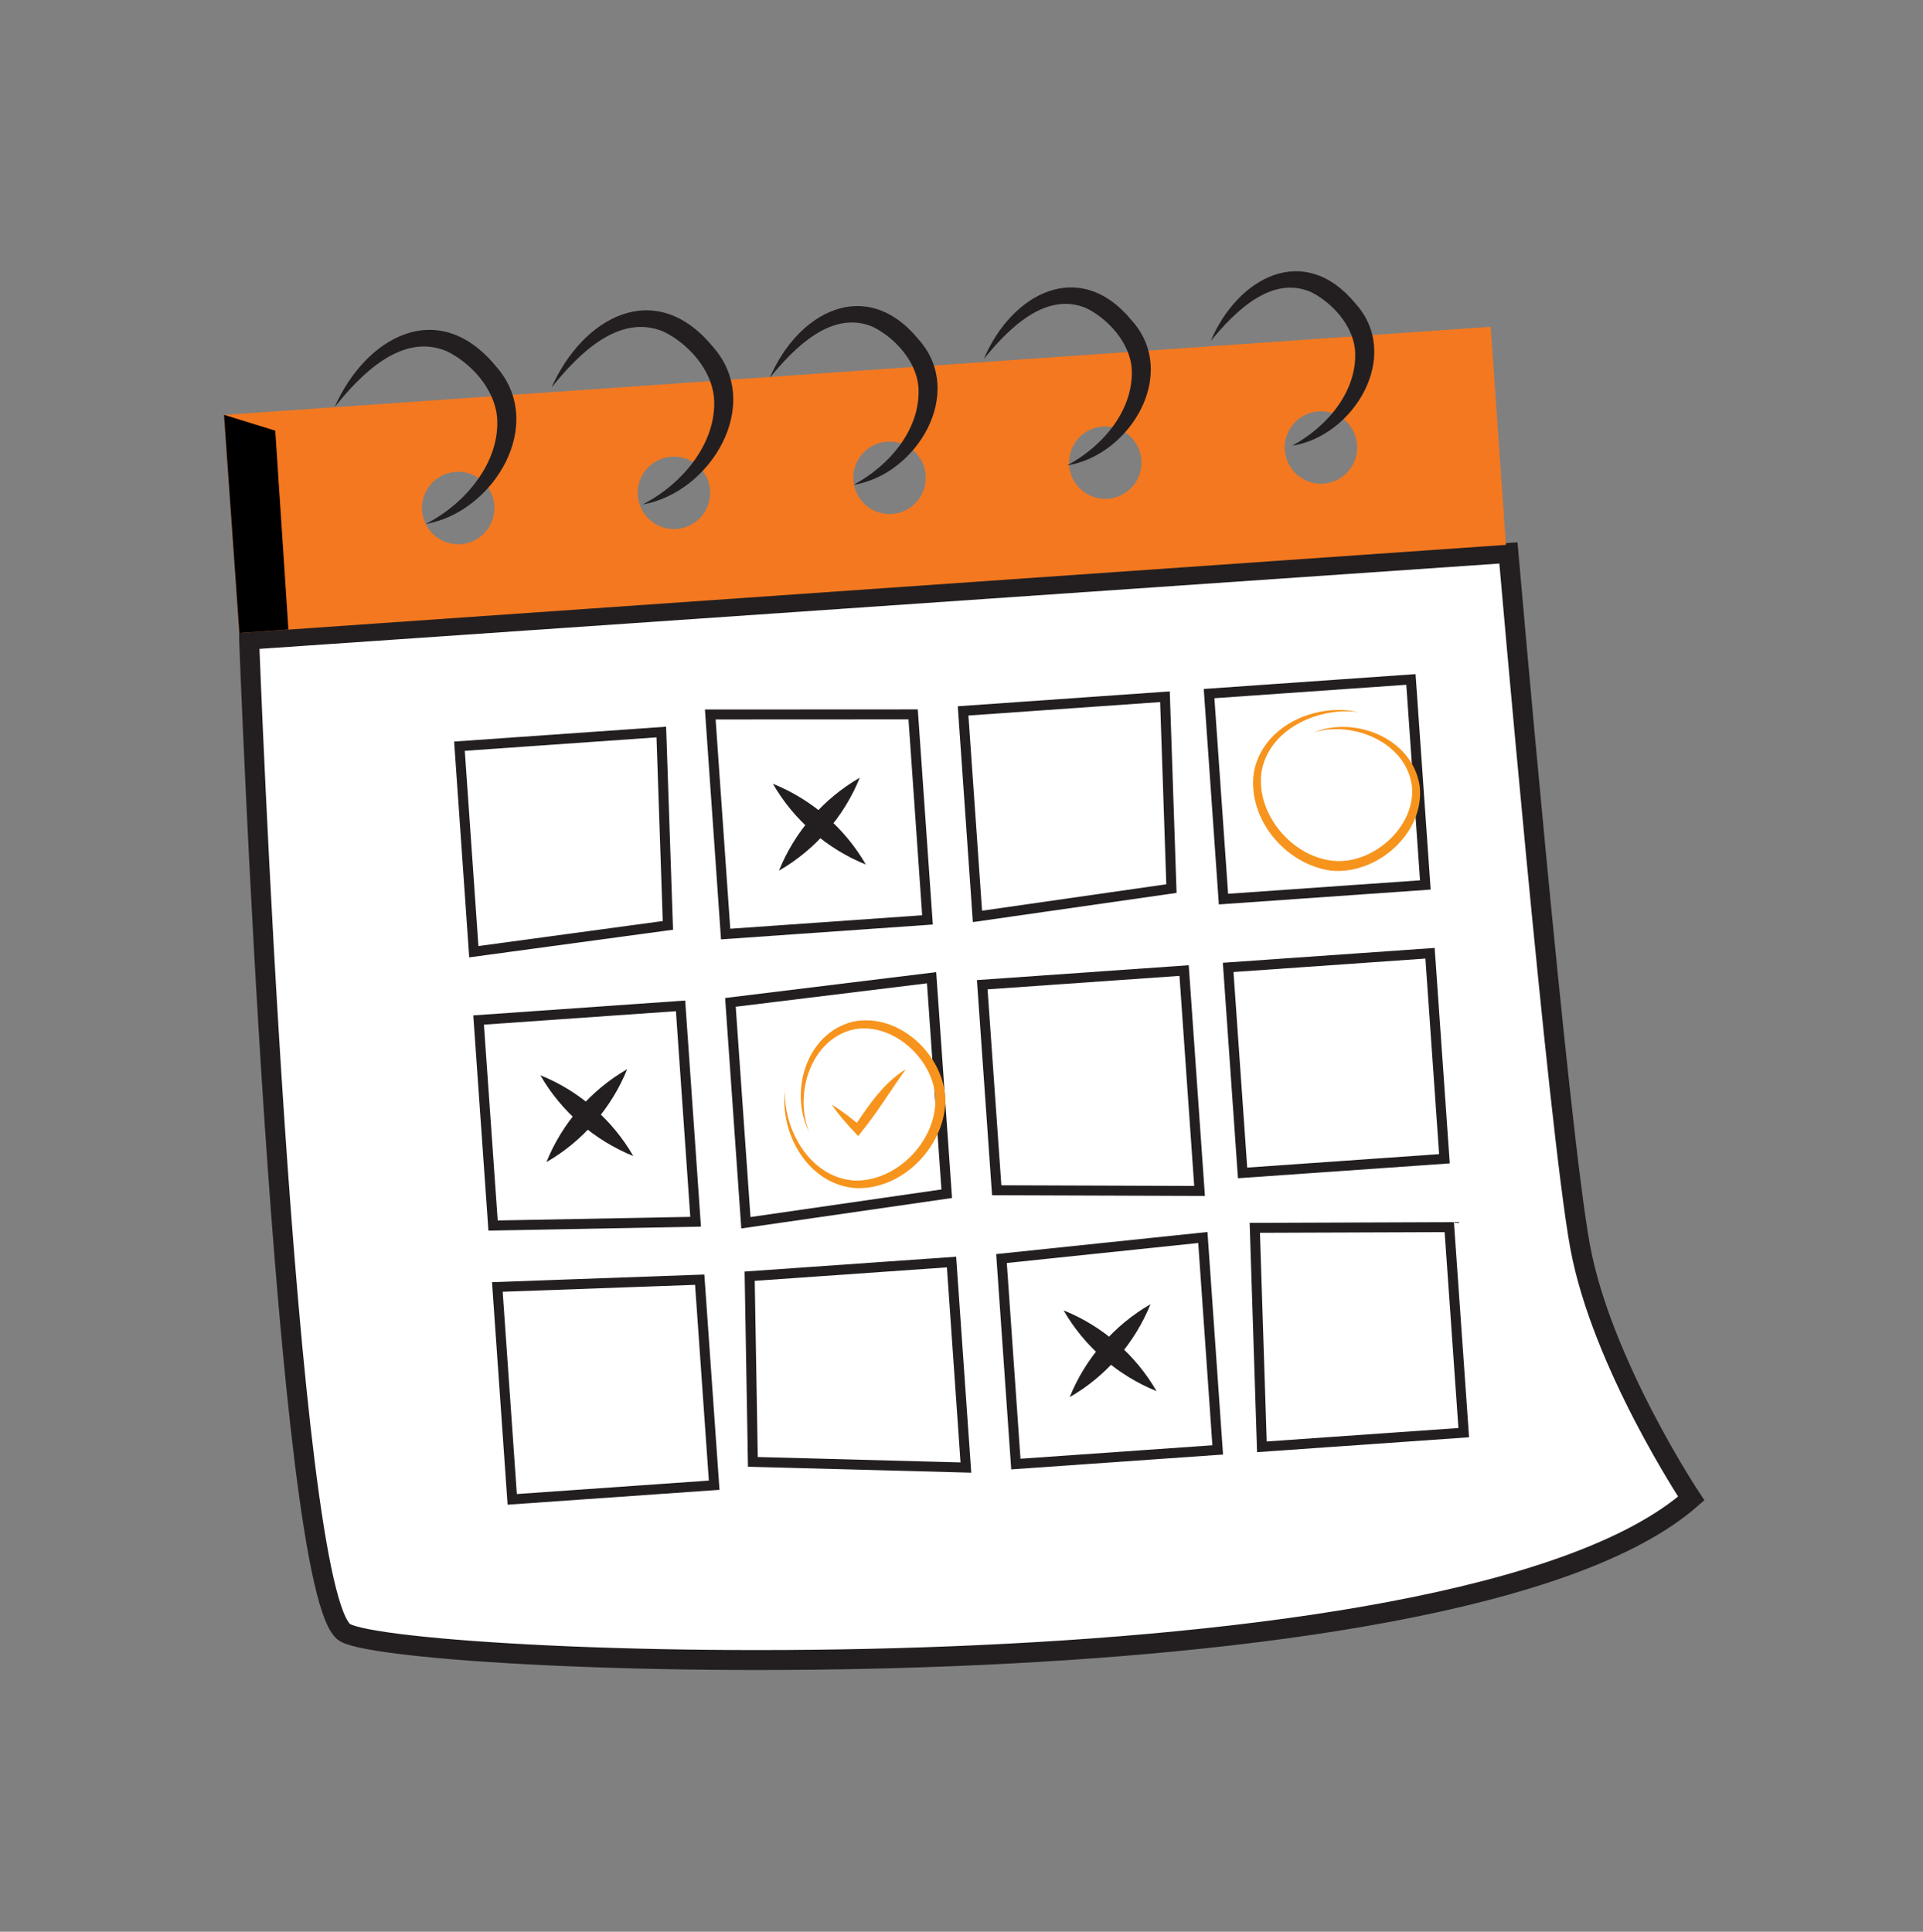<?xml version="1.0" encoding="UTF-8"?>
<svg id="Layer_1" data-name="Layer 1" xmlns="http://www.w3.org/2000/svg" version="1.1" viewBox="0 0 192.82 193.72">
  <rect x="0" y="0" width="192.82" height="193.72" fill="#808080" stroke="none"/>
  <defs>
    <style>
      .cls-1 {
        fill: none;
      }

      .cls-1, .cls-2 {
        stroke: #231f20;
        stroke-miterlimit: 10;
      }

      .cls-3 {
        fill: #000;
      }

      .cls-3, .cls-4, .cls-5, .cls-6 {
        stroke-width: 0px;
      }

      .cls-4 {
        fill: #231f20;
      }

      .cls-5 {
        fill: #f7941d;
      }

      .cls-2 {
        fill: #fff;
        stroke-width: 2px;
      }

      .cls-6 {
        fill: #f47820;
      }
    </style>
  </defs>
  <path class="cls-2" d="M24.98,64.15s3.61,96.14,9.63,99.58c6.01,3.44,111.32,7.34,134.97-13.46,0,0-8.97-13.5-11.14-25.25-2.17-11.75-7.19-69.57-7.19-69.57l-126.27,8.69Z"/>
  <g>
    <g>
      <polygon class="cls-1" points="66.97 92.8 47.51 95.44 46.07 74.83 66.31 73.41 66.97 92.8"/>
      <polygon class="cls-1" points="93 92.25 72.76 93.67 71.22 71.65 91.56 71.64 93 92.25"/>
      <polygon class="cls-1" points="117.46 89.11 98.01 91.9 96.57 71.29 116.81 69.87 117.46 89.11"/>
      <polygon class="cls-1" points="69.75 122.52 49.44 122.9 47.99 102.29 68.24 100.87 69.75 122.52"/>
      <polygon class="cls-1" points="94.93 119.71 74.79 122.62 73.24 100.52 93.41 98.05 94.93 119.71"/>
      <polygon class="cls-1" points="120.28 119.43 99.94 119.36 98.49 98.75 118.73 97.33 120.28 119.43"/>
      <polygon class="cls-1" points="71.61 148.94 51.36 150.36 49.87 129.06 70.16 128.33 71.61 148.94"/>
      <rect class="cls-1" x="121.93" y="68.82" width="20.29" height="20.66" transform="translate(-5.21 9.43) rotate(-4.01)"/>
      <rect class="cls-1" x="123.85" y="96.28" width="20.29" height="20.66" transform="translate(-7.13 9.63) rotate(-4.01)"/>
      <polygon class="cls-1" points="146.77 143.67 126.53 145.09 125.82 123.13 145.32 123.06 146.77 143.67"/>
      <polygon class="cls-1" points="96.85 147.17 75.49 146.6 75.17 127.98 95.41 126.56 96.85 147.17"/>
    </g>
    <polygon class="cls-1" points="122.1 145.4 101.86 146.82 100.42 126.21 120.61 124.1 122.1 145.4"/>
  </g>
  <path class="cls-6" d="M149.47,32.77l-127.01,8.84,1.53,21.87,127.01-8.84-1.53-21.87ZM46.2,54.57c-2,.14-3.74-1.37-3.88-3.37-.14-2,1.37-3.74,3.37-3.88,2-.14,3.74,1.37,3.88,3.37.14,2-1.37,3.74-3.37,3.88ZM67.83,53.05c-2,.14-3.74-1.37-3.88-3.37-.14-2,1.37-3.74,3.37-3.88,2-.14,3.74,1.37,3.88,3.37.14,2-1.37,3.74-3.37,3.88ZM89.45,51.54c-2,.14-3.74-1.37-3.88-3.37-.14-2,1.37-3.74,3.37-3.88,2-.14,3.74,1.37,3.88,3.37.14,2-1.37,3.74-3.37,3.88ZM111.08,50.02c-2,.14-3.74-1.37-3.88-3.37s1.37-3.74,3.37-3.88c2-.14,3.74,1.37,3.88,3.37.14,2-1.37,3.74-3.37,3.88ZM132.71,48.5c-2,.14-3.74-1.37-3.88-3.37-.14-2,1.37-3.74,3.37-3.88,2-.14,3.74,1.37,3.88,3.37.14,2-1.37,3.74-3.37,3.88Z"/>
  <g>
    <path class="cls-4" d="M86.21,77.99c-1.58,3.9-4.45,7.22-8.1,9.32,1.57-3.91,4.46-7.22,8.1-9.32h0Z"/>
    <path class="cls-4" d="M86.82,86.7c-3.9-1.58-7.22-4.45-9.32-8.1,3.91,1.57,7.22,4.46,9.32,8.1h0Z"/>
  </g>
  <g>
    <path class="cls-4" d="M115.36,130.79c-1.58,3.9-4.45,7.22-8.1,9.32,1.57-3.91,4.46-7.22,8.1-9.32h0Z"/>
    <path class="cls-4" d="M115.97,139.51c-3.9-1.58-7.22-4.45-9.32-8.1,3.91,1.57,7.22,4.46,9.32,8.1h0Z"/>
  </g>
  <g>
    <path class="cls-4" d="M62.89,107.22c-1.58,3.9-4.45,7.22-8.1,9.32,1.57-3.91,4.46-7.22,8.1-9.32h0Z"/>
    <path class="cls-4" d="M63.5,115.93c-3.9-1.58-7.22-4.45-9.32-8.1,3.91,1.57,7.22,4.46,9.32,8.1h0Z"/>
  </g>
  <polygon class="cls-3" points="24 63.48 28.92 63.13 27.6 43.19 22.46 41.6 24 63.48"/>
  <path class="cls-4" d="M33.55,40.83c3.12-7.05,10.38-11.11,16.16-4.12,5.18,5.8-.22,14.67-7.03,15.84,3.94-2,7.52-6.19,7.16-10.75-.28-2.81-2.57-5.36-5.02-6.57-4.51-1.93-8.65,2.32-11.28,5.61h0Z"/>
  <path class="cls-4" d="M55.3,38.87c3.12-7.05,10.38-11.11,16.16-4.12,5.18,5.8-.22,14.67-7.03,15.84,3.94-2,7.52-6.19,7.16-10.75-.28-2.81-2.57-5.36-5.02-6.57-4.51-1.93-8.65,2.32-11.28,5.61h0Z"/>
  <path class="cls-4" d="M77.2,37.87c2.78-6.54,9.61-10.27,14.9-3.84,4.79,5.36-.19,13.58-6.51,14.59,3.68-1.98,6.79-5.69,6.5-9.87-.25-2.55-2.34-4.86-4.56-5.97-4.11-1.76-7.89,2.1-10.32,5.08h0Z"/>
  <path class="cls-4" d="M98.66,35.97c2.77-6.51,9.57-10.23,14.83-3.82,4.77,5.33-.19,13.52-6.48,14.52,3.66-1.97,6.75-5.66,6.46-9.82-.25-2.53-2.33-4.84-4.53-5.94-4.09-1.75-7.85,2.09-10.27,5.06h0Z"/>
  <path class="cls-4" d="M121.39,34.22c2.7-6.4,9.39-10.04,14.54-3.76,4.69,5.23-.19,13.28-6.37,14.24,3.58-1.94,6.6-5.55,6.31-9.62-.25-2.47-2.28-4.73-4.43-5.8-4-1.72-7.68,2.04-10.06,4.94h0Z"/>
  <path class="cls-5" d="M78.71,109.19c-.2,4.16,2.59,8.96,7.01,9.2,4.14.09,7.97-3.8,8.07-7.87.12-4.01-4.08-8.04-8.13-7.3-4.34.93-6.08,6.44-4.52,10.32-2.03-3.97-.34-9.9,4.36-11.08,4.65-.99,9.33,3.43,9.3,8.07-.2,4.62-4.42,8.87-9.11,8.61-4.76-.43-7.57-5.6-6.96-9.96h0Z"/>
  <path class="cls-5" d="M136.28,71.42c-4.12-.58-9.17,1.75-9.81,6.13-.47,4.12,3.04,8.29,7.09,8.76,3.98.49,8.38-3.32,8.02-7.42-.52-4.4-5.85-6.65-9.86-5.45,4.14-1.66,9.89.58,10.63,5.36.56,4.72-4.28,8.97-8.89,8.51-4.59-.63-8.42-5.22-7.73-9.87.87-4.7,6.27-7.02,10.57-6.01h0Z"/>
  <path class="cls-5" d="M83.37,110.76c1.06.64,2.01,1.39,2.94,2.17,0,0-.66.07-.66.07,1.43-2.13,2.94-4.41,5.17-5.77-1.49,2.09-2.82,4.28-4.44,6.28,0,0-.33.42-.33.42-.95-1-1.87-2.01-2.66-3.16h0Z"/>
</svg>